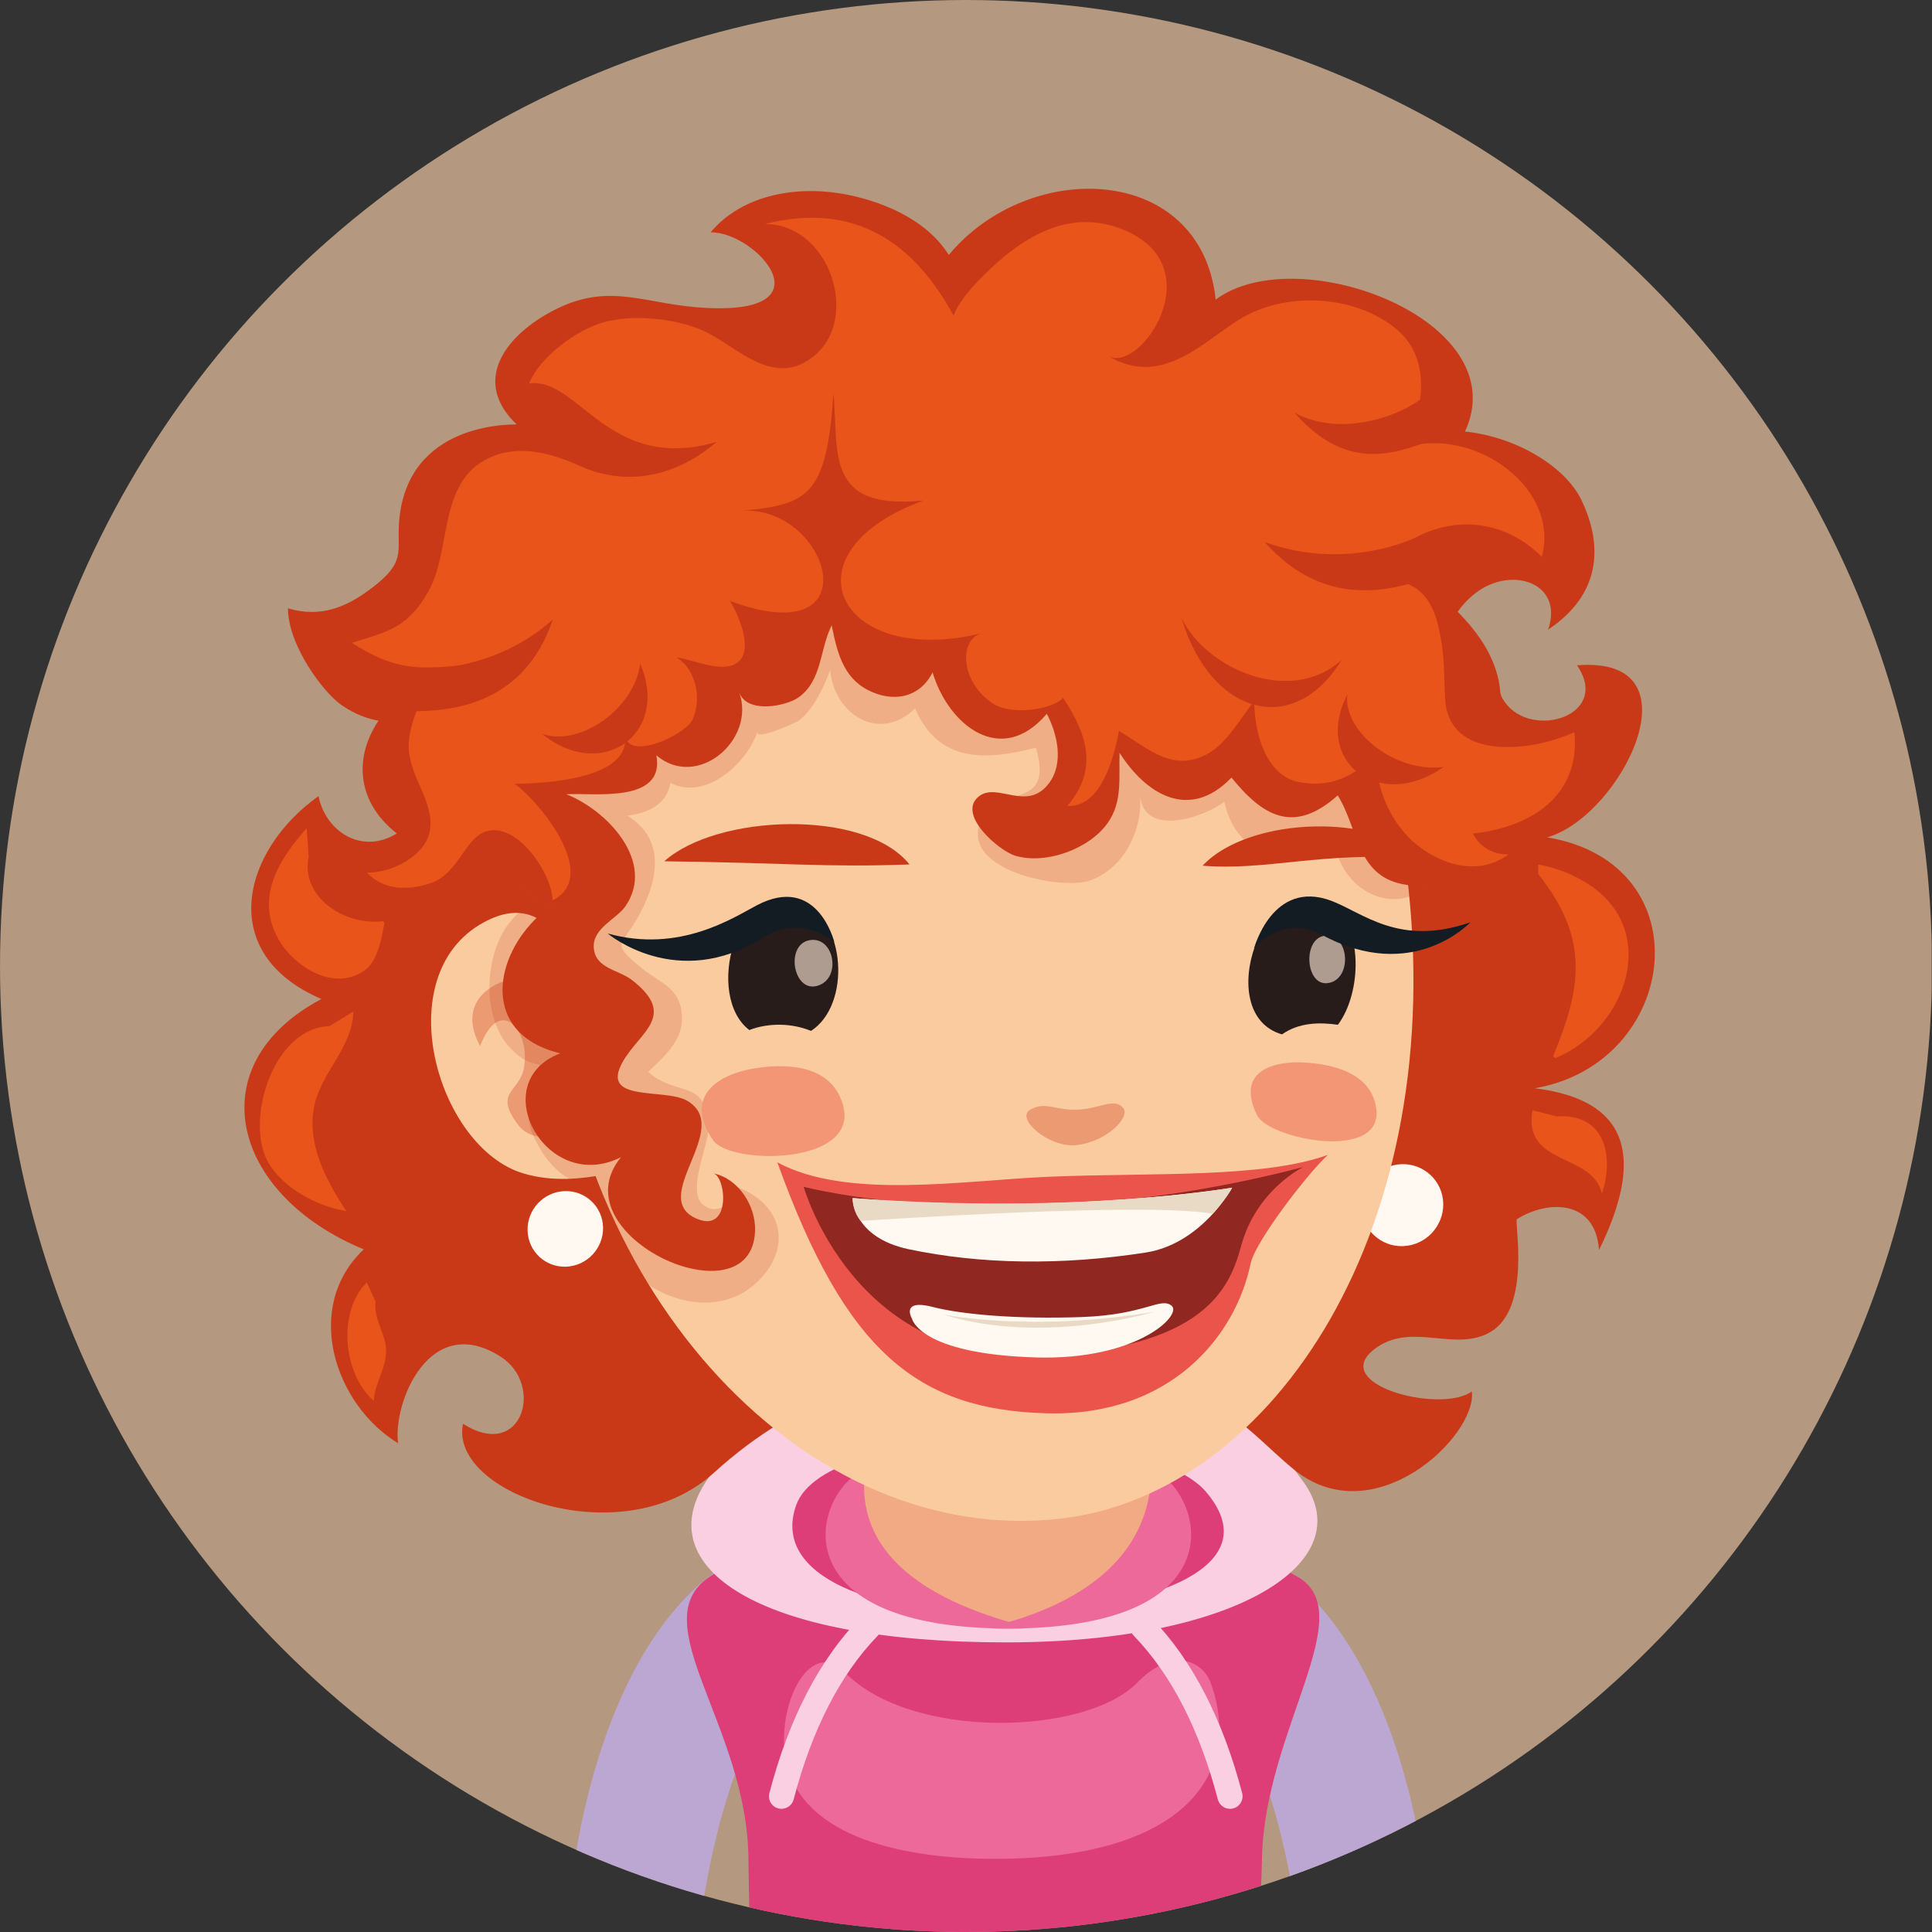 <?xml version="1.0" encoding="utf-8"?>
<!-- Generator: Adobe Illustrator 16.0.0, SVG Export Plug-In . SVG Version: 6.00 Build 0)  -->
<!DOCTYPE svg PUBLIC "-//W3C//DTD SVG 1.1//EN" "http://www.w3.org/Graphics/SVG/1.1/DTD/svg11.dtd">
<svg version="1.1" id="Ebene_1" xmlns="http://www.w3.org/2000/svg" xmlns:xlink="http://www.w3.org/1999/xlink" x="0px" y="0px"
	 width="130px" height="130px" viewBox="0 0 130 130" enable-background="new 0 0 130 130" xml:space="preserve">
<rect x="0" y="0" width="130" height="130" fill="#333333" stroke="none"/>
<g>
	<defs>
		<circle id="SVGID_1_" cx="65" cy="65" r="65"/>
	</defs>
	<clipPath id="SVGID_2_">
		<use xlink:href="#SVGID_1_"  overflow="visible"/>
	</clipPath>
	<rect x="-0.021" y="0" clip-path="url(#SVGID_2_)" fill="#B49880" width="130" height="130"/>
	<g clip-path="url(#SVGID_2_)">
		<g>
			<g>
				<path fill="#BBA7D1" d="M53.141,113.127c1.881-1.587,2.118-4.398,0.529-6.278c-1.587-1.883-4.401-2.113-6.28-0.526
					c-7.132,6.025-8.964,18.601-9.279,23.678h8.952C47.492,125.642,49.475,116.225,53.141,113.127z"/>
			</g>
			<g>
				<path fill="#BBA7D1" d="M87.029,106.322c-1.879-1.587-4.693-1.356-6.279,0.526c-1.59,1.88-1.354,4.691,0.528,6.278
					c3.667,3.098,5.649,12.515,6.079,16.873h8.951C95.994,124.923,94.162,112.348,87.029,106.322z"/>
			</g>
			<path fill="#DE3E78" d="M84.918,124.999c0.183-8.604,6.693-16.448,2.379-18.91c-9.444-5.394-28.218-7.522-39.542,0
				c-4.566,3.031,2.502,10.016,2.603,18.91c0.02,1.779,0.058,3.426,0.098,5.001h34.243C84.795,128.438,84.879,126.8,84.918,124.999z
				"/>
			<path fill="#ED699A" d="M76.525,113.22c-3.481,3.574-15.234,3.874-19.67-0.69c-2.501-2.572-4.928,2.815-3.832,6.497
				c1.455,4.884,8.51,6.155,14.635,6.044c12.085-0.223,15.967-5.769,13.828-11.779C80.915,111.681,78.846,110.838,76.525,113.22z"/>
			<path fill="#F9CFE1" d="M47.492,99.713c-3.71,5.666,3.256,10.799,20.205,10.799c15.651,0,23.851-5.461,20.009-10.799
				C75.904,83.307,59.594,81.233,47.492,99.713z"/>
			<path fill="#DE3E78" d="M53.57,101.286c-1.7,4.799,5.332,7.425,14.149,7.3c8.818-0.127,17.93-2.888,13.442-8.192
				C77.125,95.623,55.58,95.604,53.57,101.286z"/>
			<path fill="#F1AA83" d="M67.829,93.551c-3.905-0.005-9.41,1.899-9.8,6.902c-0.183,2.329,0.232,3.678,1.673,4.969
				c2.308,2.065,5.168,3.741,8.127,3.791c2.958-0.05,5.815-1.726,8.125-3.791c1.442-1.291,1.856-2.64,1.673-4.969
				C77.234,95.45,71.732,93.546,67.829,93.551z"/>
			<g>
				<path fill="#F9CFE1" d="M77.52,108.909c-0.322-0.337-0.854-0.345-1.194-0.021c-0.337,0.325-0.345,0.86-0.021,1.194
					c2.512,2.601,4.412,6.302,5.641,11.001c0.103,0.379,0.443,0.629,0.818,0.629c0.07,0,0.143-0.008,0.215-0.027
					c0.45-0.117,0.72-0.578,0.603-1.03C82.275,115.672,80.236,111.721,77.52,108.909z"/>
			</g>
			<g>
				<path fill="#F9CFE1" d="M57.831,108.909c-2.718,2.812-4.757,6.763-6.061,11.745c-0.119,0.452,0.152,0.913,0.602,1.03
					c0.073,0.02,0.142,0.027,0.213,0.027c0.377,0,0.718-0.25,0.817-0.629c1.231-4.699,3.13-8.4,5.642-11.001
					c0.325-0.334,0.315-0.869-0.021-1.194C58.687,108.564,58.156,108.572,57.831,108.909z"/>
			</g>
			<path fill="#ED699A" d="M77.479,98.882c-0.018,9.931-13.555,10.65-10.362,10.696C83.863,109.828,80.936,100.209,77.479,98.882z"
				/>
			<path fill="#ED699A" d="M58.223,98.882c-3.457,1.327-6.384,10.946,10.36,10.696C71.777,109.532,56.917,108.276,58.223,98.882z"/>
		</g>
		<g>
			<path fill="#CA3917" d="M104.104,56.343c4.951-1.381,10.447-12.271,2.01-11.574c2.32,3.394-3.064,5.03-4.865,2.466
				c-0.16-0.227-0.277-0.437-0.293-0.641c-0.34-4.253-4.762-7.138-8.129-9.728c-4.928-3.789-11.35-6.859-17.596-8.215
				c-11.008-2.393-24.123-1.622-32.761,5.734c-3.476,2.96-6.486,9.115-11.339,10.325c-5.961,1.489-9.208,7.604-4.43,11.374
				c-2.443,1.487-4.826-0.231-5.269-2.516c-5.115,3.632-6.963,10.591,0.198,13.652c-8.292,4.396-6.119,13.139,2.845,16.846
				c-4.142,3.922-1.922,10.485,2.31,13.044c-0.358-2.737,2.131-8.888,6.913-5.815c2.938,1.885,1.454,7.042-2.541,4.509
				c-0.994,4.667,10.716,8.891,16.868,3.307c5.896-5.353,12.003-7.026,19.079-7.026c14.698,0,15.952,3.516,19.943,6.78
				c5.402,4.42,12.354-2.258,11.99-5.237c-2.15,1.548-9.979-0.547-6.35-2.994c2.432-1.643,5.297,0.374,7.629-1.024
				c2.75-1.648,1.557-7.444,1.754-7.571c1.982-1.27,5.283-1.406,5.525,2.074c4.004-8.135,0.082-10.33-4.328-10.886
				C112.994,71.569,114.734,58.126,104.104,56.343z"/>
			<path fill="#FFF9F1" d="M94.295,78.336c-1.521,0.063-2.727,1.343-2.689,2.866c0.033,1.523,1.299,2.704,2.816,2.647
				c1.521-0.064,2.725-1.347,2.691-2.869C97.074,79.459,95.814,78.277,94.295,78.336z"/>
			<path fill="#FBCBA0" d="M64.503,27.886c-16.179,1.672-28.615,15.606-27.364,37.396c1.248,21.79,17.271,38.984,34.392,36.882
				c14.188-1.744,26.084-19.591,23.121-43.435C92.002,37.373,80.682,26.214,64.503,27.886z"/>
			<path fill="#FBCBA0" d="M32.919,61.876c-7.007,3.305-3.587,15.374,2.335,17.092c1.898,0.555,3.88,0.398,5.78-0.02
				c0.035-0.074,0.067-0.151,0.104-0.227c0.779-1.734-1.12-9.817-1.631-11.47C38.218,63.094,36.285,60.29,32.919,61.876z"/>
			<path opacity="0.4" fill="#D2502F" d="M36.989,66.059c-1.903-0.991-6.802,0.4-4.686,4.332c1.343-3.486,3.387-1.063,2.957,1.44
				c-0.289,1.677-2.087,1.616-0.391,3.868c0.917,1.219,2.895,0.879,3.909,0.297C41.994,74.15,39.307,67.27,36.989,66.059z"/>
			<path opacity="0.2" fill="#BF3D1C" d="M58.588,36.446c-4.428,0.875-8.654,2.331-12.314,4.241
				c-5.729,2.991-6.065,6.013-8.802,11.547c-1.381,2.795-4.778,5.634-1.456,8.512c-3.295,1.296-3.989,7.001-1.879,9.55
				c0.587,0.71,1.264,1.212,2.184,1.349c-0.735,1.428-1.133,3.305-0.391,4.884c0.844,1.796,2.304,3.386,4.116,3.025
				c0.073,1.442,0.75,3.989,1.697,5.175c2.331,2.916,6.463,3.963,9.035,1.692c2.474-2.183,2.116-5.229-1.081-6.511
				c-0.279,0.921-1.356,1.922-2.337,1.197c-1.235-0.909,0.352-4.008,0.308-5.254c-0.111-3.324-2.146-2.013-4.055-3.73
				c0.965-0.935,2.329-2.041,2.277-3.668c-0.065-2.027-1.468-2.285-2.705-3.309c-2.068-1.712-1.438-1.41-0.355-3.264
				c1.336-2.291,2.164-5.28-0.614-7.001c1.335-0.146,2.693-0.766,2.889-2.208c2.385,1.229,5.134-1.298,5.867-3.439
				c-0.225,0.656,2.612-0.616,2.789-0.75c0.966-0.733,1.706-2.31,2.101-3.404c0.24,2.978,3.335,4.945,5.709,2.583
				c1.587,3.67,4.711,3.526,8.135,2.647c1.236,4.226-2.384,2.518-3.572,4.649c-1.976,3.547,5.299,5,7.242,4.278
				c2.266-0.837,3.488-3.332,3.343-5.655c0.308,2.76,4.249,1.429,5.659,0.377c0.879,3.864,4.479,4.63,7.268,1.968
				c0.563,6.38,8.906,6.186,7.154-1.241C92.762,37.538,74.402,33.309,58.588,36.446z"/>
			<path fill="#CA3917" d="M98.576,29.036c3.469-7.473-11.25-12.984-16.774-8.877c-0.978-9.148-12.521-9.552-17.96-3.005
				c-2.067-3.287-6.665-4.039-7.359-4.147c-3.158-0.496-6.632,0.19-8.671,2.629c3.076-0.069,8.344,5.792-0.918,5.04
				c-3.841-0.312-6.132-1.747-9.94,0.367c-3.087,1.714-5.157,4.68-2.191,7.515c-0.031,0.029-6.871-0.315-7.833,5.873
				c-0.393,2.545,0.656,3.161-1.858,5.094c-1.691,1.3-3.466,2.079-5.695,1.408c0.005,2.495,2.372,5.644,3.572,6.488
				c2.404,1.687,5.019,1.391,7.56,0.119c-0.239,1.566,4.583,14.804,6.626,13.369c-3.358,2.36-4.753,7.06-1.393,9.179
				c0.533,0.331,1.179,0.603,1.956,0.789c-5.105,1.952-0.944,9.547,4.091,6.984c-4.333,5.276,8.816,11.243,9.018,4.951
				c0.056-1.684-1.131-3.527-2.82-3.861c0.866,0.174,1.239,4.012-1.063,3.07c-3.401-1.385,2.446-6.078-0.664-7.941
				c-1.525-0.91-5.965,0.161-4.343-2.658c1.152-2.009,3.68-3.076,0.616-5.471c-0.912-0.708-2.481-0.775-2.58-2.179
				c-0.092-1.314,1.521-1.922,2.12-2.778c2.087-3.006-1.25-6.494-3.966-7.55c1.735-0.121,6.663,0.671,6.061-2.618
				c2.753,2.343,6.706-1.045,5.575-4.232c0.514,1.444,3.12,0.937,3.978,0.338c1.604-1.119,1.429-3.25,2.241-4.859
				c0.35,1.737,0.741,3.476,2.42,4.349c1.683,0.875,3.499,0.554,4.368-1.179c1.067,3.551,4.612,6.4,7.687,2.788
				c0.713,1.356,1.148,3.291,0.173,4.634c-1.472,2.02-3.472-0.054-4.726,0.908c-1.569,1.206,1.348,3.678,2.411,4.001
				c2.069,0.627,5.007-0.446,6.246-2.208c1.01-1.435,0.73-3.074,0.793-4.711c1.763,2.779,4.685,4.62,7.529,1.667
				c2.116,2.606,4.193,3.838,7.15,1.197c1.459,2.364,1.248,5.572,4.697,6.03c4.01,0.535,3.725-4.095,2.975-6.761
				c-0.939-3.349-2.25-9.887,1.598-12.88c2.385-1.854,5.967-0.724,4.887,2.454c3.459-2.289,3.779-5.542,2.225-8.746
				C105.35,31.473,102.156,29.413,98.576,29.036z"/>
			<path fill="#FFF9F1" d="M37.978,80.148c-1.4,0.056-2.514,1.24-2.479,2.643c0.032,1.406,1.194,2.497,2.597,2.441
				c1.404-0.057,2.514-1.238,2.483-2.645C40.545,81.186,39.384,80.094,37.978,80.148z"/>
			<path fill="#E85419" d="M97.24,47.029c-0.102-1.868-0.002-2.974-0.469-4.926c-0.611-2.573-2.109-3.239-4.51-3.122
				c2.77-4.212,8.057-4.967,11.482-1.51c1.236-4.636-4.443-8.662-8.975-7.425c0.924-2.691,1.674-6.007-1-8.058
				c-2.859-2.199-7.409-2.347-10.402-0.479c-2.479,1.547-5.236,4.597-8.817,2.432c2.124,1.285,7.107-5.963,1.079-8.469
				c-3.755-1.558-6.967,0.577-9.473,3.089c-0.784,0.787-1.578,1.652-1.994,2.672c-2.612-4.803-6.543-7.706-12.691-6.163
				c4.684,0.023,6.721,7.29,2.53,9.385c-2.438,1.222-4.728-1.35-6.715-2.22c-1.858-0.812-4.689-1.104-6.68-0.544
				c-1.872,0.529-4.29,2.349-5.005,4.114c3.341-0.471,5.332,6.076,12.625,3.926c-3.051,2.61-6.4,2.887-9.191,1.627
				c-1.881-0.852-4.311-1.583-6.436-0.387c-3.085,1.739-2.249,6.079-3.751,8.781c-1.356,2.438-2.67,2.743-5.182,3.499
				c2.697,1.712,4.217,1.866,7.49,1.5c-2.21,0.248-3.47,3.376-3.639,5.082c-0.221,2.228,1.724,3.947,1.421,6.009
				c-0.256,1.743-2.618,2.914-4.243,2.875c1.114,1.208,2.847,1.219,4.347,0.683c1.872-0.669,2.25-3.137,3.795-3.493
				c2.114-0.484,4.359,3.045,4.342,4.676c3.164-1.573-0.66-6.44-2.549-7.848c2.095-0.005,7.844-0.327,7.419-3.262
				c0.256,1.77,4.045-0.041,4.524-1.004c0.667-1.337,0.313-3.397-1.052-4.236c1.187,0.146,3.395,1.254,4.309,0.148
				c0.773-0.939-0.192-3.114-0.714-3.949c9.616,3.583,6.769-6.284,0.904-6.077c4.436-0.411,5.609-1.095,6.063-7.902
				c-0.002-0.021-0.004-0.042-0.006-0.063c0.002-0.132,0.02-0.132,0.01,0.002c-0.002,0.021-0.004,0.041-0.004,0.062
				c0.365,3.943-0.631,7.921,6.057,7.221c-9.637,3.534-5.711,11.303,3.918,8.931c-1.464,0.361-1.537,3.127,0.677,4.682
				c1.365,0.958,4.263,0.375,4.795-0.336c1.747,2.618,2.307,4.928,0.283,7.282c2.326,0.102,3.154-3.362,3.482-5.051
				c1.762,1.035,3.371,2.637,5.541,1.747c1.643-0.673,2.502-2.472,3.555-3.739c0.056,2.907,1.182,5.059,2.947,5.418
				c2.121,0.435,3.775-0.319,5.297-1.925c-0.131,2.443,1.02,4.595,2.33,5.836c1.242,1.177,4.082,2.762,6.543,0.97
				c-1.07,0.013-1.939-0.504-2.396-1.404c4.074-0.444,7.234-2.645,6.826-6.827C103.16,50.563,97.479,51.288,97.24,47.029z"/>
			<path fill="#E85419" d="M56.076,26.391c0.002,0.021,0.004,0.042,0.006,0.063c0-0.021,0.002-0.04,0.004-0.062
				C56.096,26.259,56.078,26.259,56.076,26.391z"/>
			<path fill="#CA3917" d="M79.507,41.589c1.91,6.469,7.505,8.146,10.778,2.804C86.84,47.544,81.115,44.973,79.507,41.589z"/>
			<path fill="#CA3917" d="M36.472,49.374c3.978,3.268,8.639,0.039,6.607-4.72C42.679,47.773,38.901,50.274,36.472,49.374z"/>
			<path fill="#CA3917" d="M90.662,46.733c-2.344,4.476,2.119,7.944,6.467,4.876C93.844,52.028,90.35,49.191,90.662,46.733z"/>
			<path fill="#CA3917" d="M85.101,36.475c2.991,3.387,6.776,4.068,11.147,2.306l-0.209-2.976
				C93.352,37.223,89.219,37.967,85.101,36.475z"/>
			<path fill="#CA3917" d="M87.1,27.767c2.992,3.387,5.73,3.114,8.506,2.112l0.455-3.374C94.121,28.18,90.051,29.388,87.1,27.767z"
				/>
			<path fill="#CA3917" d="M26.854,44.942l0.948,2.91c4.747,0.05,7.975-1.948,9.393-6.161C33.979,44.559,29.907,45.28,26.854,44.942
				z"/>
			<path fill="#E85419" d="M20.772,57.645l-0.137-1.918c-1.991,2.231-3.42,4.74-1.912,7.448c0.987,1.772,3.695,3.649,5.846,2.093
				c0.866-0.627,1.125-2.245,1.306-3.18c-0.039-0.035-0.083-0.069-0.123-0.106C23.076,62.304,20.195,60.255,20.772,57.645z"/>
			<path fill="#E85419" d="M23.774,68.063l-1.603,0.981c-3.87,0.127-5.761,6.556-4.059,9.284c1.042,1.67,3.188,2.822,5.199,3.17
				c-1.421-2.135-2.758-4.693-2.118-7.278C21.735,72.035,23.74,70.41,23.774,68.063z"/>
			<path fill="#E85419" d="M106.973,59.557c-1.033-0.688-2.215-1.169-3.475-1.383l0.008,0.641c3.492,4.374,2.885,7.719,0.998,12.257
				c0.008,0,0.176,0.159,0.18,0.115C109.465,69.171,111.684,62.696,106.973,59.557z"/>
			<path fill="#E85419" d="M104.736,75.118l-1.619-0.407c-0.662,3.775,4.074,2.841,4.67,5.608
				C108.58,77.998,108.148,74.9,104.736,75.118z"/>
			<path fill="#E85419" d="M24.676,86.292c-1.948,1.946-1.635,6.111,0.47,7.964c0.075-1.213,0.848-2.162,0.833-3.394
				c-0.015-1.135-0.842-2.018-0.711-3.295L24.676,86.292z"/>
		</g>
		<g>
			<path fill="#F39675" d="M92.264,73.535c-0.848-1.545-2.949-1.95-4.471-2.041c-1.982-0.117-4.697,0.498-3.214,3.541
				c0.792,1.626,8.591,3.184,8.017-0.498C92.541,74.158,92.426,73.828,92.264,73.535z"/>
			<path fill="#F39675" d="M56.168,73.203c-1.196-1.6-3.572-1.584-5.263-1.338c-2.201,0.322-5.074,1.66-2.928,4.852
				c1.143,1.698,9.983,1.706,8.729-2.428C56.578,73.862,56.394,73.504,56.168,73.203z"/>
			<path fill="#CA3917" d="M80.918,58.251c4.332,0.359,7.938-0.964,14.439-0.499C92.939,54.792,84.123,54.834,80.918,58.251z"/>
			<path opacity="0.4" fill="#D2502F" d="M72.414,74.668c-1.475,0.035-2.068-0.576-3.092,0c-1.023,0.581,1.24,2.561,3.062,2.387
				c2.06-0.193,3.735-1.91,3.182-2.518C74.921,73.828,74.052,74.63,72.414,74.668z"/>
			<path fill="#CA3917" d="M44.699,57.953c8.121,0.098,10.862,0.425,16.498,0.213C58.19,54.396,48.242,54.773,44.699,57.953z"/>
			<g>
				<path fill="#271C19" d="M53.795,60.663c-4.293-1.556-6.388,6.344-3.376,8.646c1.297-0.5,2.874-0.471,4.151,0.059
					C57.259,67.647,56.986,61.823,53.795,60.663z"/>
			</g>
			<path opacity="0.7" fill="#E7D3C4" d="M54.491,63.26c-1.77,0.292-1.063,3.902,0.77,2.968
				C56.584,65.553,56.063,63.006,54.491,63.26z"/>
			<g>
				<path fill="#271C19" d="M89.451,60.825c-4.326-2.689-7.977,7.392-3.188,8.777c1.143-0.807,2.527-0.825,3.762-0.648
					C91.639,66.799,91.768,62.263,89.451,60.825z"/>
			</g>
			<path opacity="0.7" fill="#E7D3C4" d="M89.225,62.959c-1.693,0.065-1.404,3.822,0.42,3.113
				C90.957,65.558,90.729,62.908,89.225,62.959z"/>
			<path fill="#131C22" d="M89.566,60.607c-3.949-1.465-5.184,3.214-5.184,3.214s1.877-2.375,4.574-0.916
				c6.119,3.318,9.984-0.848,9.984-0.848C94.145,63.735,91.688,61.397,89.566,60.607z"/>
			<path fill="#131C22" d="M50.935,60.911c-1.564,0.815-5.184,3.254-10.044,1.902c0,0,4.665,3.952,10.476,0.262
				c2.548-1.624,4.768,0.31,4.768,0.31S55.011,58.776,50.935,60.911z"/>
			<g>
				<path opacity="0.8" fill="#E63636" d="M52.306,78.211c4.601,12.786,9.46,16.65,18.118,16.887
					c8.313,0.228,12.707-5.158,13.729-10.079c0.315-1.516,3.963-6.211,5.207-7.315c-4.373,1.595-11.882,1.189-18.749,1.476
					C64.782,79.425,57.001,80.746,52.306,78.211z"/>
				<path fill="#902721" d="M54.078,79.857c0,0,3.335,11.861,15.762,11.367c11.185-0.449,12.896-4.518,13.666-7.365
					c1.025-3.809,4.184-5.33,4.184-5.33C68.216,83.605,54.078,79.857,54.078,79.857z"/>
				<path fill="#FFF9F1" d="M57.371,80.617c0,0-0.017,2.634,3.763,3.438c4.845,1.025,10.32,1.101,15.948,0.227
					c3.79-0.586,5.825-4.365,5.825-4.365S71.691,81.809,57.371,80.617z"/>
				<path fill="#FFF9F1" d="M72.76,88.623c-4.302,0.148-8-0.165-10.001-0.681c-1.668-0.431-1.693,0.228-1.389,0.802
					c0,0,0.508,2.364,8.341,2.596c6.85,0.197,9.879-2.884,9.121-3.484C78.076,87.256,77.063,88.475,72.76,88.623z"/>
				<path fill="#E8DAC5" d="M57.371,80.617c0,0-0.044,0.826,0.544,1.539c0,0,19.28-1.315,23.688-0.479c0,0,1.063-1.233,1.303-1.762
					C82.906,79.916,72.707,81.739,57.371,80.617z"/>
				<path fill="#E8DAC5" d="M63.447,88.442c6.727,2.116,14.238-0.179,14.238-0.179C69.295,89.674,63.447,88.442,63.447,88.442z"/>
			</g>
		</g>
	</g>
</g>
</svg>
